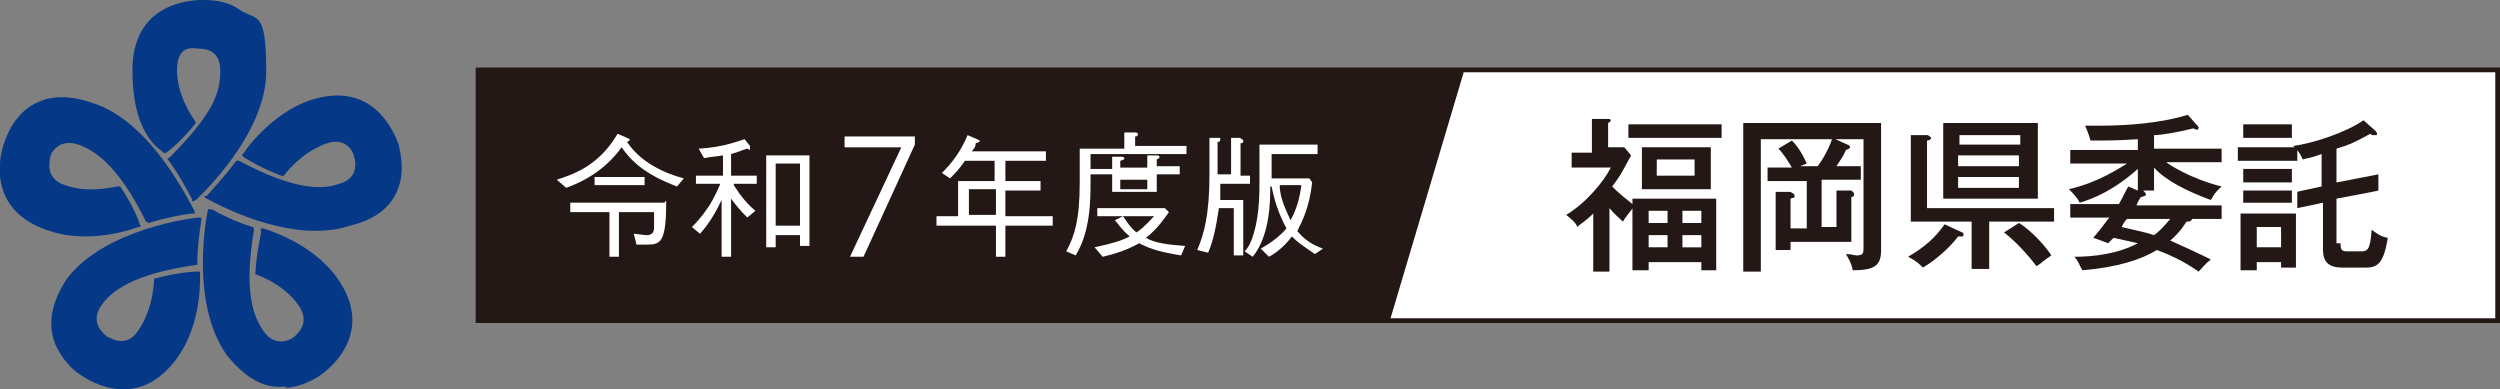 <?xml version="1.0" encoding="UTF-8"?>
<svg id="_レイヤー_1" data-name="レイヤー_1" xmlns="http://www.w3.org/2000/svg" version="1.1" xmlns:xlink="http://www.w3.org/1999/xlink" viewBox="0 0 185 28.8">
  <rect x="0" y="0" width="185" height="28.8" fill="#808080" stroke="none"/>
  <!-- Generator: Adobe Illustrator 29.3.1, SVG Export Plug-In . SVG Version: 2.1.0 Build 151)  -->
  <defs>
    <style>
      .st0, .st1 {
        fill: #231815;
      }

      .st2, .st3 {
        fill: #fff;
      }

      .st4 {
        fill: #053988;
      }

      .st1 {
        stroke-width: .4px;
      }

      .st1, .st3 {
        stroke: #231815;
        stroke-miterlimit: 10;
      }

      .st3 {
        stroke-width: .3px;
      }
    </style>
  </defs>
  <g>
    <path class="st4" d="M17.7.7c-1-.7-2.2-.7-2.7-.7-.9,0-5.2.2-5.2,5.2s2.2,5.9,2.3,6.1h.1c0,.1.1,0,.1,0,0,0,1-.7,2.2-2.2h0c0,0-.1-.2-.1-.2,0,0-1.3-1.7-1.3-3.7s1.3-1.6,1.6-1.6,1.6,0,1.6,1.6-.4,3.1-3.8,6.5h-.1c0,.1.1.2.1.2.8,1.1,1.3,2.1,1.7,2.8v.2c.1,0,.3-.1.3-.1.2-.2,5.2-4.8,5.2-9.5s-.7-3.7-2-4.6Z"/>
    <path class="st4" d="M1.8,8.2c-.9.8-1.3,1.8-1.5,2.4-.3.8-1.4,5,3.4,6.5,3,1,6.3-.2,6.5-.3h.2c0-.1-.1-.3-.1-.3,0-.1-.4-1.2-1.4-2.7h-.1c0-.1-2,.6-4-.1-1.5-.5-1.1-1.8-1.1-2,0-.3.6-1.5,2.1-1,1.1.4,2.9,1.4,5,5.7h.1c0,.1.1.1.1.1,1.3-.4,2.4-.6,3.2-.7h.2v-.2c-.3-.4-3.1-6.6-7.6-8-2.1-.7-3.7-.5-5,.6Z"/>
    <path class="st4" d="M4.1,25.5c.5,1.1,1.3,1.9,1.8,2.2.7.5,4.3,2.8,7.2-1.2,1.9-2.6,1.7-6.1,1.7-6.2v-.2h-.2c-.1,0-1.2,0-3.1.5h-.1c0,.1,0,2.2-1.2,3.9-.9,1.3-2,.5-2.3.4-.2-.2-1.3-1-.4-2.3.7-1,2.2-2.3,7-3h.1c0-1.5.2-2.6.3-3.3v-.2h-.2c-.3,0-7,.8-9.8,4.6-1.1,1.7-1.4,3.3-.8,4.8Z"/>
    <path class="st4" d="M21.2,28.7c1.2-.1,2.2-.7,2.6-1,.7-.5,4-3.2,1.1-7.2-1.9-2.6-5.2-3.5-5.4-3.6h-.2v.2c.1.1-.3,1.2-.4,3.1h0c0,.1,0,.1,0,.1,0,0,2,.6,3.2,2.3.9,1.3-.1,2.1-.3,2.3s-1.4.9-2.3-.4c-.7-1-1.5-2.8-.7-7.5h0c0-.1-.1-.2-.1-.2-1.3-.4-2.3-.9-3-1.3h-.2c0-.1-.1,0-.1,0-.1.3-1.4,6.9,1.4,10.8,1.3,1.6,2.7,2.5,4.3,2.3Z"/>
    <path class="st4" d="M29.6,13.5c.3-1.2,0-2.3-.1-2.8-.3-.8-1.8-4.8-6.5-3.3-3,1-5,3.9-5,4h-.1c0,.1.1.2.1.2,0,0,1,.7,2.8,1.4h.1c0,.1.1,0,.1,0,0,0,1.2-1.7,3.2-2.4,1.5-.5,2,.8,2,1,.1.3.4,1.6-1.1,2-1.1.4-3.1.6-7.4-1.7h-.1c0-.1-.2.1-.2.1-.8,1.1-1.6,1.9-2.1,2.5h-.2c0,.1.2.2.2.2.2.1,6.1,3.5,10.6,2,2.1-.5,3.3-1.6,3.7-3.2Z"/>
  </g>
  <rect class="st1" x="35.4" y="5.2" width="149.4" height="18.5"/>
  <polygon class="st3" points="184.8 23.7 102.7 23.7 108.2 5.2 184.8 5.2 184.8 23.7"/>
  <g>
    <path class="st0" d="M120.9,14.7h6.1v5.3h-1.1v-.6h-3.9v.6h-1.2v-4.6c0,.1-.5.6-.7,1-.3-.3-.6-.5-1-1v4.7h-1.2v-4.3c-.6.6-1,.8-1.2,1,0-.2-.3-.5-.8-.9,1.5-.9,2.8-2.5,3.3-3.5h-2.9v-1.1h1.5v-2.5h1.2c.2,0,.2.1.2.1q0,.1-.2.2v1.8h1.2l.5.6c-.5.9-.7,1.4-1.4,2.3.6.6,1,.9,1.5,1.3v-.4h0ZM127.4,9.2v1h-6.9v-1h6.9ZM126.6,14h-5.1v-3.1h5.1v3.1ZM123.4,16.5v-.9h-1.4v.9h1.4ZM123.4,18.3v-.9h-1.4v.9h1.4ZM122.6,11.8v1.2h2.8v-1.2h-2.8ZM125.9,16.5v-.9h-1.4v.9h1.4ZM124.5,17.4v.9h1.4v-.9h-1.4Z"/>
    <path class="st0" d="M139.2,9.1v9.4c0,1.1-.4,1.5-2.1,1.5-.1-.6-.4-1-.5-1.2.4,0,.6.1.8.1.5,0,.5-.2.5-.6v-8h-7.6v9.8h-1.3v-11s10.2,0,10.2,0ZM134.5,12.3c.1-.1.8-1.1,1.1-2.1l1.1.5c.1,0,.2.1.2.2s-.1.1-.3.2c-.2.5-.4.7-.7,1.2h1.8v1h-2.9v3.5h1.1v-2.7h1.1c.1.1.2.1.2.3s-.1.1-.2.2v3.3h-4.5v.6h-1.1v-4.3h1.1c.1.1.3.1.3.3s-.1.1-.3.2v2.2h1.2v-3.5h-2.9v-1h1.8c-.3-.5-.6-1-1-1.4l1-.6c.3.3.7.8,1.1,1.7l-.5.2s1.3,0,1.3,0Z"/>
    <path class="st0" d="M145.2,17.2c.1,0,.1.1.1.2s-.1.1-.2.1h-.2c-.6.8-1.6,1.7-2.6,2.3-.2-.2-.5-.5-1.1-.8,1.2-.7,2-1.4,2.7-2.4l1.3.6ZM141.4,16.5v-6.5h1.3c0,.1.2.1.2.2s-.1.2-.3.2v5h9.4v1h-4.8v3.5h-1.3v-3.5h-4.5ZM150.8,9.1v5.6h-7v-5.6h7ZM149.5,10.8v-.8h-4.5v.7h4.5ZM144.9,11.5v.8h4.5v-.8h-4.5ZM144.9,13.1v.8h4.5v-.8h-4.5ZM149.4,16.5c1,.6,2.1,1.9,2.4,2.4-.6.4-.9.7-1.1.8-.6-.8-1.5-1.8-2.4-2.5l1.1-.7Z"/>
    <path class="st0" d="M159.3,14.1h-1.1.4c.1.1.2.2.2.3s-.1.1-.4.2c-.1.2-.2.3-.3.6h6.3v1h-2.2c0,.2-.3.2-.4.2-.2.3-.5.8-1.2,1.4.9.4,2.2,1,3,1.4-.5.4-.7.7-.9.9-1-.7-2-1.2-3.1-1.6-1.1.7-3,1.3-5.5,1.5-.2-.3-.3-.7-.6-1,1.4,0,3.2-.2,4.7-1-.9-.2-1.3-.3-1.8-.4l-.4.4c-.5-.2-.8-.3-1.1-.4.7-.8,1-1.3,1.2-1.5h-2.9v-1h3.6c.4-.7.5-1,.7-1.3l.7.3v-1.6c-1.8,1.6-3.3,2.2-4.3,2.5-.2-.4-.5-.7-.8-1,2.2-.5,3.8-1.6,4.3-1.9h-4.2v-1h5v-.8c-1.5.1-2.2.1-3.5.1-.1-.3-.1-.4-.4-1.1h1.1c2.1,0,4.5-.2,6.5-.8l.8.9h0c0,.2-.1.2-.1.2q-.1,0-.3-.1c-1.2.3-2.4.5-2.9.5v1h5v1h-4.1c.1.1,1.7,1.2,4.1,1.8-.2.2-.4.3-.8,1-1.9-.7-3.4-1.5-4.2-2.4v1.7s-.1,0-.1,0ZM157.4,16.2c-.1.1-.2.2-.4.6,1.3.3,1.8.4,2.4.6.3-.2.7-.6,1.2-1.2h-3.2Z"/>
    <path class="st0" d="M170,10.9v1h-4.4v-1h4.4ZM167,19.4v.6h-1.2v-4.2h4.1v4h-1.1v-.4h-1.8ZM169.6,9.2v1h-3.6v-1h3.6ZM169.6,12.5v1h-3.6v-1h3.6ZM169.6,14.1v.9h-3.6v-.9h3.6ZM168.8,18.3v-1.5h-1.8v1.5h1.8ZM173.2,18c0,.5.1.6.5.6h1c.5,0,.7-.1.8-1.6.3.2.6.5,1.2.6-.3,1.8-.7,2.2-1.6,2.2h-1.8c-1.4,0-1.4-.9-1.4-1.5v-3.3l-1.9.4v-1.2c-.1,0,1.8-.4,1.8-.4v-2.4c-.8.3-1.1.3-1.4.4-.2-.5-.4-.7-.7-1,1.5-.2,3.9-1,5.2-1.9l.9.8s.1.1.1.2,0,.1-.2.1-.2,0-.3-.1c-1.1.6-1.5.8-2.5,1.1v2.5l3.1-.6v1.2c.1,0-3.1.6-3.1.6v3.3h.3Z"/>
  </g>
  <path class="st2" d="M41.2,13.3c1.2-.4,3.1-1,4.5-3.4l.7.3c0,0,.2.1.2.1,0,.1,0,.1-.2.2,1,1.5,2.7,2.3,4.2,2.7l-.5.6c-2.4-.9-3.4-1.9-4.1-2.9-1.3,1.8-3,2.6-4.1,3l-.7-.6ZM49.3,14.9c0,3-.4,3.2-1.4,3.2h-.8l-.2-.8c.2,0,.7.1,1,.1s.5-.2.5-.5c0-.3,0-.7,0-1.2h-2.6v3.3h-.7v-3.3h-2.9v-.7h7s0-.1,0-.1ZM44,13.7v-.6h3.7v.6h-3.7Z"/>
  <path class="st2" d="M54.3,13.7c.5.8,1,1.4,1.6,1.9l-.6.5c-.6-.6-.9-1-1.2-1.4v4.3h-.7v-4.2c-.4.8-.8,1.6-1.6,2.5l-.6-.5c.3-.3.7-.7,1.3-1.6.3-.5.6-1.1.8-1.6h-1.8v-.6h2v-1.5c-.6.1-.9.1-1.4.2l-.4-.7c1.9-.1,3-.6,3.4-.7l.4.5s0,.1,0,.2,0,.1,0,.1c0,0,0,0-.2-.1-.4.1-.5.2-1.2.4v1.6h1.9v.6h-1.7ZM59.2,18.3v-.9h-1.8v.9h-.7v-6.8h3.2v6.7h-.7ZM59.2,12.1h-1.8v4.6h1.8v-4.6Z"/>
  <path class="st2" d="M74.4,16.7v2.3h-.7v-2.3h-4.4v-.7h1.6v-2.6h2.7v-1.5h-2.2c-.4.6-.7.9-1.1,1.3l-.6-.4c.8-.8,1.4-1.6,1.9-2.8.2.1.5.2.7.3,0,0,.2.1.2.1,0,.1,0,.1-.3.2,0,.1,0,.3-.3.6h5.5v.7h-3v1.5h2.6v.7h-2.6v1.9h3.5v.7h-3.5ZM73.7,14h-2v1.9h2v-1.9Z"/>
  <path class="st2" d="M80.7,13.4c0,1.4,0,3.7-1.1,5.5l-.7-.3c.6-1.1,1-2.3,1-5.1v-2.5h3.3v-1.2h.8c0,0,.2,0,.2.1s0,.2-.2.2v.7h3.8v.6h-7.1v1.1h1.6v-.9h.7c0,0,.2,0,.2.1s0,.1-.3.2v.5h2v-.9h.7c0,0,.2,0,.2.1s0,.1-.2.2v.5h1.7v.6h-1.7v1.3h-3.3v-1.3h-1.6s0,.5,0,.5ZM81,18.3c1.4-.3,2-.5,2.6-.8-.6-.5-.9-1-1.1-1.2l.6-.3c.3.4.5.8,1,1.2.6-.4,1-.9,1.3-1.2h-4.2v-.6h5l.3.3c-.3.4-.8,1.2-1.7,1.9.7.4,1.6.5,2.9.6l-.3.7c-1.9-.3-2.5-.6-3.1-.9-.9.5-1.8.8-2.7,1l-.6-.7ZM84.9,14v-.7h-2v.7h2Z"/>
  <path class="st2" d="M90.3,13.6v1.2h1.7v4.1h-.7v-3.5h-1.1c-.2,1.3-.4,2.4-.8,3.3l-.8-.2c.5-1.2.9-2.6.9-5.6s0-2.2,0-2.7h.8q0,0,0,.1c0,.1,0,.2-.2.2v2.4h1v-2.7h.7c0,.1.2.1.2.2s0,.2-.2.2v2.4h.7v.6h-2.2ZM97.3,18.8c-1-.7-1.2-.8-1.7-1.3-.6.8-1.3,1.3-1.7,1.5l-.6-.6c.7-.4,1.4-.9,1.9-1.5-.6-1.1-.9-2.1-1.1-3.1h-.1c0,1,0,3.6-1.3,5.2l-.6-.4c.3-.3.5-.7.7-1.4.4-1.4.4-2.9.4-3.9s0-1.3,0-2.6h4.3v.7h-3.4c0,.9,0,1.1,0,1.8h2.8l.2.3c-.2,1.8-.7,2.8-1.1,3.6.6.7,1.1,1,1.9,1.3l-.6.4ZM94.7,13.7c0,1,.5,1.9.8,2.6.5-.9.7-1.8.8-2.6,0,0-1.6,0-1.6,0Z"/>
  <path class="st2" d="M62.4,10.1h5.3v.6l-3.8,8.3h-1l3.8-8.1h0s-4.2,0-4.2,0v-.8Z"/>
</svg>